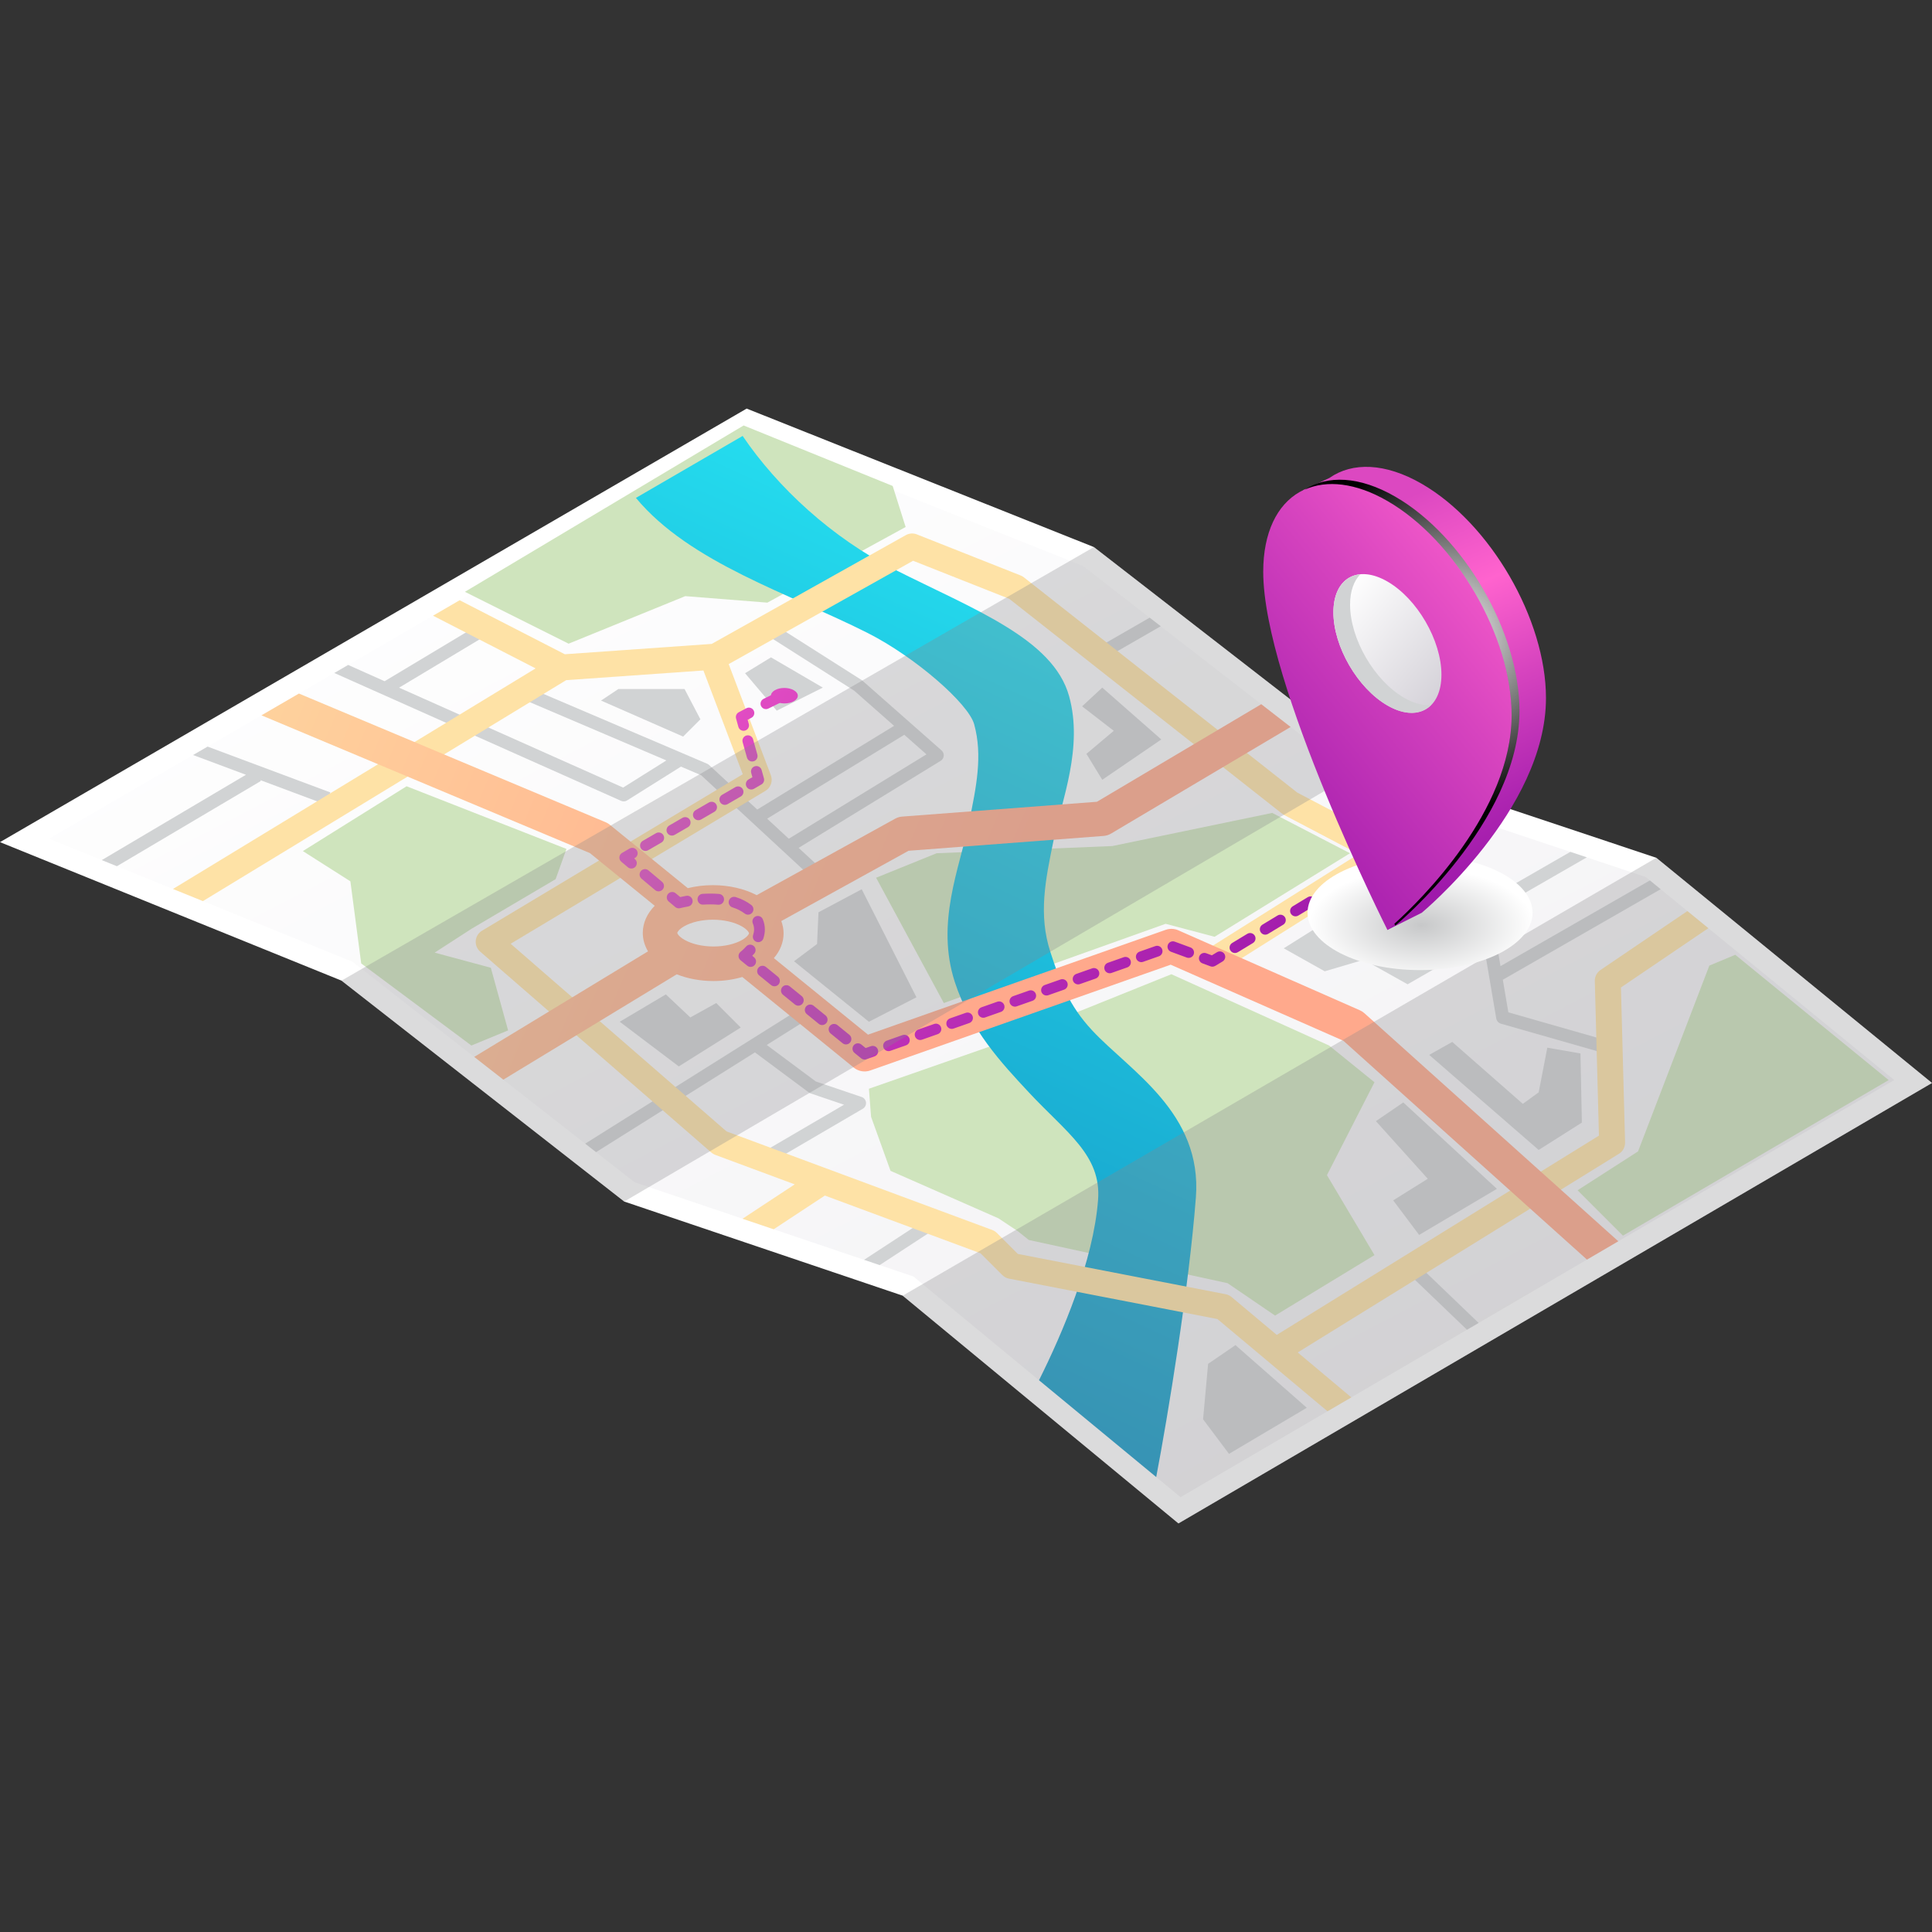 <?xml version="1.0" encoding="utf-8"?>
<!-- Generator: Adobe Illustrator 17.0.0, SVG Export Plug-In . SVG Version: 6.00 Build 0)  -->
<!DOCTYPE svg PUBLIC "-//W3C//DTD SVG 1.0//EN" "http://www.w3.org/TR/2001/REC-SVG-20010904/DTD/svg10.dtd">
<svg version="1.0" id="Layer_1" xmlns:x="http://ns.adobe.com/Extensibility/1.0/" xmlns:i="http://ns.adobe.com/AdobeIllustrator/10.0/" xmlns:graph="http://ns.adobe.com/Graphs/1.0/"
	 xmlns="http://www.w3.org/2000/svg" xmlns:xlink="http://www.w3.org/1999/xlink" xmlns:a="http://ns.adobe.com/AdobeSVGViewerExtensions/3.0/"
	 x="0px" y="0px" width="160px" height="160px" viewBox="-5 0 160 160" enable-background="new -5 0 160 160" xml:space="preserve">
<rect x="-5" y="0" width="160" height="160" fill="#333333" stroke="none"/>
<g>
	<polygon fill="#FFFFFF" points="92.594,126.163 155,89.688 132.17,71.039 108.647,63.187 85.592,45.306 56.836,33.837 -5,69.742 
		23.28,81.211 46.695,99.506 69.757,107.302 	"/>
	
		<linearGradient id="SVGID_1_" gradientUnits="userSpaceOnUse" x1="395.641" y1="-406.537" x2="330.991" y2="-282.246" gradientTransform="matrix(1 0 0 -1 -282.66 -254.96)">
		<stop  offset="0.076" style="stop-color:#F0EFF2"/>
		<stop  offset="1" style="stop-color:#FFFFFF"/>
		<a:midPointStop  offset="0.076" style="stop-color:#F0EFF2"/>
		<a:midPointStop  offset="0.5" style="stop-color:#F0EFF2"/>
		<a:midPointStop  offset="1" style="stop-color:#FFFFFF"/>
	</linearGradient>
	<polygon fill="url(#SVGID_1_)" points="70.641,105.712 47.556,97.909 24.185,79.647 -0.944,69.457 56.982,35.822 84.695,46.874 
		107.791,64.787 131.293,72.632 151.872,89.443 92.769,123.987 	"/>
	<g>
		<polygon fill="#D1D3D4" points="58.849,54.44 56.702,55.752 59.327,58.853 63.143,56.944 		"/>
		<g>
			<path fill="#D1D3D4" d="M44.364,95.415l13.156-8.261l4.468,3.322c0.045,0.033,0.095,0.059,0.149,0.077l2.761,0.935l-6.737,3.939
				l0.542,0.927l7.753-4.533c0.182-0.106,0.284-0.309,0.264-0.518c-0.022-0.209-0.163-0.387-0.362-0.455l-3.796-1.285l-4.065-3.023
				l3.859-2.424l-0.571-0.909L43.465,94.712L44.364,95.415z"/>
			<polygon fill="#D1D3D4" points="15.369,64.163 3.428,71.23 4.679,71.737 16.598,64.682 16.552,64.604 21.982,66.632 
				22.357,65.626 12.191,61.83 10.99,62.527 			"/>
			<path fill="#D1D3D4" d="M46.433,66.321c0.07,0.031,0.144,0.046,0.218,0.046c0.1,0,0.199-0.027,0.285-0.082l4.458-2.797
				l1.67,0.712l9.593,8.883l0.729-0.788l-2.246-2.079l11.764-7.208c0.145-0.089,0.239-0.242,0.254-0.411
				c0.015-0.169-0.052-0.337-0.18-0.449l-6.56-5.784c-0.021-0.019-0.043-0.035-0.067-0.05l-7.038-4.473l-0.576,0.905l7.002,4.451
				l3.304,2.914l-11.333,6.932l-3.988-3.692c-0.045-0.042-0.098-0.076-0.154-0.1l-15.03-6.411l-0.422,0.987l12.072,5.149
				l-3.584,2.248l-18.554-8.275l7.243-4.346l-0.552-0.92l-7.888,4.733l-3.022-1.348l-1.145,0.665L46.433,66.321z M69.889,60.853
				l1.836,1.62l-11.401,6.986L58.532,67.8L69.889,60.853z"/>
			<polygon fill="#D1D3D4" points="112.063,104.389 111.319,105.163 116.489,110.123 117.453,109.56 			"/>
			<polygon fill="#D1D3D4" points="72.263,101.886 71.677,100.987 66.559,104.332 67.852,104.769 			"/>
			<path fill="#D1D3D4" d="M118.915,84.35c0.035,0.203,0.184,0.369,0.381,0.426l8.349,2.386l0.295-1.032l-8.024-2.293l-0.459-2.698
				l13.068-7.498l-0.889-0.727l-12.371,7.097l-0.247-1.448c-0.028-0.167-0.135-0.311-0.285-0.388l-2.536-1.295l10.215-5.878
				l-1.362-0.455l-9.993,5.751l-7.774-3.968l-0.488,0.956l11.211,5.722L118.915,84.35z"/>
			<polygon fill="#D1D3D4" points="90.21,51.152 86.135,53.497 86.671,54.427 91.127,51.863 			"/>
		</g>
		<polygon fill="#CFE4BD" points="72.566,70.662 87.119,70.066 100.359,67.322 106.8,70.662 95.587,77.58 91.532,76.506 
			73.163,83.067 67.556,72.69 		"/>
		<polygon fill="#CFE4BD" points="56.583,35.235 33.502,49.012 42.09,53.306 51.752,49.37 58.551,49.907 70.001,43.644 
			68.928,40.245 		"/>
		<polygon fill="#CFE4BD" points="78.232,86.228 66.96,90.165 67.139,92.49 68.75,96.964 77.696,100.9 79.306,101.974 80.2,102.689 
			96.661,106.267 100.597,108.952 108.828,103.942 104.892,97.321 108.828,89.627 105.071,86.586 92.009,80.681 		"/>
		
			<linearGradient id="SVGID_2_" gradientUnits="userSpaceOnUse" x1="330.477" y1="-383.512" x2="376.52" y2="-282.838" gradientTransform="matrix(1 0 0 -1 -282.66 -254.96)">
			<stop  offset="0.035" style="stop-color:#138BBD"/>
			<stop  offset="0.226" style="stop-color:#169AC7"/>
			<stop  offset="0.595" style="stop-color:#1FC3DF"/>
			<stop  offset="1" style="stop-color:#2AF6FF"/>
			<a:midPointStop  offset="0.035" style="stop-color:#138BBD"/>
			<a:midPointStop  offset="0.5" style="stop-color:#138BBD"/>
			<a:midPointStop  offset="0.226" style="stop-color:#169AC7"/>
			<a:midPointStop  offset="0.5" style="stop-color:#169AC7"/>
			<a:midPointStop  offset="0.595" style="stop-color:#1FC3DF"/>
			<a:midPointStop  offset="0.5" style="stop-color:#1FC3DF"/>
			<a:midPointStop  offset="1" style="stop-color:#2AF6FF"/>
		</linearGradient>
		<path fill="url(#SVGID_2_)" d="M81.046,114.305l9.707,8.017c0.972-5.098,2.709-15.663,3.285-23.151
			c0.54-7.022-5.44-10.461-8.588-13.836c-1.935-2.075-2.665-4.047-3.456-6.475c-1.013-3.111-0.424-5.966,0.259-9.272
			c0.7-3.398,2.458-7.671,1.288-11.925c-1.312-4.77-7.933-7.205-14.484-10.515c-5.151-2.602-9.655-6.769-12.556-11.045l-8.837,5.131
			c4.485,5.399,12.733,7.924,19.177,11.179c3.958,1.999,8.365,5.859,8.836,7.569c0.713,2.595,0.182,5.173-0.434,8.158
			c-0.776,3.759-2.767,8.28-1.167,13.194c1.281,3.935,3.855,6.695,6.125,9.129c3.144,3.371,6.022,5.201,5.736,8.91
			C85.547,104.436,82.998,110.391,81.046,114.305z"/>
		<path fill="#FEE2A6" d="M102.471,112.003l26.603-16.452c0.325-0.2,0.519-0.56,0.508-0.942l-0.343-12.832l7.238-4.908l-1.736-1.417
			l-7.194,4.879c-0.303,0.205-0.481,0.552-0.471,0.917l0.342,12.802l-26.671,16.494l0.021,0.034l-3.776-3.164
			c-0.139-0.117-0.307-0.197-0.485-0.231l-17.212-3.337l-1.736-1.736c-0.109-0.109-0.241-0.194-0.386-0.248L55.17,93.699
			L37.29,78.157l21.097-12.659c0.445-0.267,0.635-0.815,0.451-1.302l-3.49-9.199l15.269-8.557l7.968,3.154l22.6,17.796
			c0.052,0.04,0.107,0.076,0.165,0.107l6.155,3.231l-12.669,7.971l1.144,1.817l20.429-12.853l-2.634-0.879l-4.361,2.744l0.092-0.175
			l-7.069-3.712L79.791,47.811c-0.082-0.064-0.172-0.117-0.269-0.154l-8.588-3.4c-0.3-0.12-0.638-0.097-0.92,0.061L53.94,53.326
			l-12.164,0.856l-8.71-4.474l-2.205,1.281l8.496,4.365L9.325,73.621l2.479,1.005l30.085-18.299l11.365-0.8l3.259,8.593
			L34.917,77.078c-0.295,0.177-0.487,0.484-0.517,0.826c-0.03,0.343,0.105,0.679,0.365,0.904l19.144,16.64
			c0.098,0.085,0.21,0.152,0.331,0.196l6.575,2.44l-4.323,2.847l2.58,0.872l4.24-2.792l12.894,4.783l1.802,1.802
			c0.152,0.152,0.344,0.254,0.554,0.295l17.262,3.347l9.114,7.637l1.97-1.151L102.471,112.003z"/>
		
			<linearGradient id="SVGID_3_" gradientUnits="userSpaceOnUse" x1="364.394" y1="-334.589" x2="269.087" y2="-294.391" gradientTransform="matrix(1 0 0 -1 -282.66 -254.96)">
			<stop  offset="0.035" style="stop-color:#FFA98C"/>
			<stop  offset="0.317" style="stop-color:#FFB892"/>
			<stop  offset="0.86" style="stop-color:#FEE1A3"/>
			<stop  offset="1" style="stop-color:#FEECA8"/>
			<a:midPointStop  offset="0.035" style="stop-color:#FFA98C"/>
			<a:midPointStop  offset="0.5" style="stop-color:#FFA98C"/>
			<a:midPointStop  offset="0.317" style="stop-color:#FFB892"/>
			<a:midPointStop  offset="0.5" style="stop-color:#FFB892"/>
			<a:midPointStop  offset="0.86" style="stop-color:#FEE1A3"/>
			<a:midPointStop  offset="0.5" style="stop-color:#FEE1A3"/>
			<a:midPointStop  offset="1" style="stop-color:#FEECA8"/>
		</linearGradient>
		<path fill="url(#SVGID_3_)" d="M107.995,83.911c-0.113-0.102-0.241-0.184-0.379-0.245l-15.03-6.62
			c-0.332-0.147-0.71-0.162-1.052-0.04l-24.65,8.68l-7.795-6.337c0.52-0.605,0.804-1.314,0.804-2.056
			c0-0.349-0.07-0.689-0.189-1.016l10.539-5.82l16.151-1.229c0.22-0.017,0.433-0.084,0.622-0.197l14.866-8.826l-2.431-1.886
			l-13.608,8.08l-16.127,1.227c-0.205,0.015-0.404,0.074-0.584,0.174l-11.468,6.333c-1.02-0.533-2.296-0.828-3.629-0.828
			c-0.719,0-1.421,0.086-2.074,0.248l-6.461-5.253c-0.106-0.086-0.224-0.156-0.349-0.209L19.756,57.437l-3.104,1.802l27.2,11.41
			l5.367,4.363c-0.633,0.646-0.987,1.424-0.987,2.247c0,0.536,0.154,1.051,0.432,1.527l-14.391,8.742l2.412,1.884l14.36-8.724
			c0.904,0.361,1.956,0.557,3.045,0.557c0.835,0,1.646-0.118,2.385-0.334l9.225,7.5c0.387,0.315,0.909,0.406,1.378,0.239
			l24.873-8.758l14.302,6.299l20.172,18.123l2.595-1.517L107.995,83.911z M56.466,77.837c-0.601,0.347-1.468,0.547-2.377,0.547
			c-0.92,0-1.799-0.203-2.413-0.558c-0.436-0.251-0.583-0.494-0.583-0.567c0-0.07,0.141-0.303,0.563-0.546
			c0.601-0.347,1.468-0.547,2.377-0.547c0.92,0,1.8,0.203,2.413,0.558c0.436,0.252,0.583,0.495,0.583,0.568
			C57.029,77.361,56.888,77.594,56.466,77.837z"/>
		<polygon fill="#CFE4BD" points="129.404,102.331 125.647,98.574 130.656,95.353 136.561,79.966 138.708,79.071 151.411,89.448 		
			"/>
		<polygon fill="#CFE4BD" points="34.038,86.586 24.913,79.787 24.018,72.988 20.082,70.483 28.671,65.115 41.911,70.304 
			41.016,72.808 34.038,76.924 30.997,78.892 35.648,80.145 37.08,85.334 		"/>
		<g>
			
				<linearGradient id="SVGID_4_" gradientUnits="userSpaceOnUse" x1="393.637" y1="-331.159" x2="331.104" y2="-289.649" gradientTransform="matrix(1 0 0 -1 -282.66 -254.96)">
				<stop  offset="0.035" style="stop-color:#9F19AB"/>
				<stop  offset="0.244" style="stop-color:#AE25B1"/>
				<stop  offset="0.645" style="stop-color:#D744BF"/>
				<stop  offset="1" style="stop-color:#FF63CE"/>
				<a:midPointStop  offset="0.035" style="stop-color:#9F19AB"/>
				<a:midPointStop  offset="0.5" style="stop-color:#9F19AB"/>
				<a:midPointStop  offset="0.244" style="stop-color:#AE25B1"/>
				<a:midPointStop  offset="0.5" style="stop-color:#AE25B1"/>
				<a:midPointStop  offset="0.645" style="stop-color:#D744BF"/>
				<a:midPointStop  offset="0.5" style="stop-color:#D744BF"/>
				<a:midPointStop  offset="1" style="stop-color:#FF63CE"/>
			</linearGradient>
			<path fill="url(#SVGID_4_)" d="M110.558,76.297c-0.061,0-0.122-0.012-0.182-0.039l-0.653-0.292
				c-0.225-0.101-0.327-0.365-0.226-0.591c0.101-0.225,0.364-0.327,0.591-0.226l0.653,0.292c0.225,0.101,0.327,0.365,0.226,0.591
				C110.892,76.2,110.729,76.297,110.558,76.297z"/>
			
				<linearGradient id="SVGID_5_" gradientUnits="userSpaceOnUse" x1="393.411" y1="-331.498" x2="330.878" y2="-289.988" gradientTransform="matrix(1 0 0 -1 -282.66 -254.96)">
				<stop  offset="0.035" style="stop-color:#9F19AB"/>
				<stop  offset="0.244" style="stop-color:#AE25B1"/>
				<stop  offset="0.645" style="stop-color:#D744BF"/>
				<stop  offset="1" style="stop-color:#FF63CE"/>
				<a:midPointStop  offset="0.035" style="stop-color:#9F19AB"/>
				<a:midPointStop  offset="0.5" style="stop-color:#9F19AB"/>
				<a:midPointStop  offset="0.244" style="stop-color:#AE25B1"/>
				<a:midPointStop  offset="0.5" style="stop-color:#AE25B1"/>
				<a:midPointStop  offset="0.645" style="stop-color:#D744BF"/>
				<a:midPointStop  offset="0.5" style="stop-color:#D744BF"/>
				<a:midPointStop  offset="1" style="stop-color:#FF63CE"/>
			</linearGradient>
			<path fill="url(#SVGID_5_)" d="M108.624,75.434c-0.061,0-0.122-0.012-0.182-0.039l-1.282-0.572
				c-0.225-0.101-0.327-0.365-0.226-0.591c0.101-0.225,0.364-0.326,0.591-0.226l1.281,0.571c0.225,0.101,0.327,0.365,0.226,0.591
				C108.958,75.336,108.795,75.434,108.624,75.434z"/>
			
				<linearGradient id="SVGID_6_" gradientUnits="userSpaceOnUse" x1="393.007" y1="-332.108" x2="330.474" y2="-290.598" gradientTransform="matrix(1 0 0 -1 -282.66 -254.96)">
				<stop  offset="0.035" style="stop-color:#9F19AB"/>
				<stop  offset="0.244" style="stop-color:#AE25B1"/>
				<stop  offset="0.645" style="stop-color:#D744BF"/>
				<stop  offset="1" style="stop-color:#FF63CE"/>
				<a:midPointStop  offset="0.035" style="stop-color:#9F19AB"/>
				<a:midPointStop  offset="0.5" style="stop-color:#9F19AB"/>
				<a:midPointStop  offset="0.244" style="stop-color:#AE25B1"/>
				<a:midPointStop  offset="0.5" style="stop-color:#AE25B1"/>
				<a:midPointStop  offset="0.645" style="stop-color:#D744BF"/>
				<a:midPointStop  offset="0.5" style="stop-color:#D744BF"/>
				<a:midPointStop  offset="1" style="stop-color:#FF63CE"/>
			</linearGradient>
			<path fill="url(#SVGID_6_)" d="M104.797,74.37c-0.152,0-0.298-0.077-0.383-0.216c-0.128-0.212-0.06-0.487,0.151-0.615
				l0.612-0.371c0.125-0.076,0.28-0.086,0.414-0.025l0.653,0.292c0.225,0.101,0.327,0.365,0.226,0.591
				c-0.101,0.226-0.364,0.327-0.591,0.226l-0.44-0.197l-0.412,0.249C104.956,74.349,104.876,74.37,104.797,74.37z"/>
			
				<linearGradient id="SVGID_7_" gradientUnits="userSpaceOnUse" x1="390.229" y1="-336.293" x2="327.695" y2="-294.782" gradientTransform="matrix(1 0 0 -1 -282.66 -254.96)">
				<stop  offset="0.035" style="stop-color:#9F19AB"/>
				<stop  offset="0.244" style="stop-color:#AE25B1"/>
				<stop  offset="0.645" style="stop-color:#D744BF"/>
				<stop  offset="1" style="stop-color:#FF63CE"/>
				<a:midPointStop  offset="0.035" style="stop-color:#9F19AB"/>
				<a:midPointStop  offset="0.5" style="stop-color:#9F19AB"/>
				<a:midPointStop  offset="0.244" style="stop-color:#AE25B1"/>
				<a:midPointStop  offset="0.5" style="stop-color:#AE25B1"/>
				<a:midPointStop  offset="0.645" style="stop-color:#D744BF"/>
				<a:midPointStop  offset="0.5" style="stop-color:#D744BF"/>
				<a:midPointStop  offset="1" style="stop-color:#FF63CE"/>
			</linearGradient>
			<path fill="url(#SVGID_7_)" d="M97.275,78.925c-0.152,0-0.298-0.076-0.383-0.216c-0.128-0.211-0.06-0.486,0.151-0.615l1.254-0.76
				c0.211-0.128,0.486-0.06,0.615,0.151c0.128,0.211,0.06,0.486-0.151,0.615l-1.254,0.76C97.434,78.904,97.354,78.925,97.275,78.925
				z M99.782,77.407c-0.152,0-0.298-0.076-0.383-0.216c-0.128-0.211-0.06-0.486,0.151-0.615l1.254-0.76
				c0.211-0.128,0.486-0.061,0.615,0.151c0.128,0.211,0.06,0.486-0.151,0.615l-1.254,0.76
				C99.941,77.385,99.861,77.407,99.782,77.407z M102.289,75.888c-0.152,0-0.298-0.076-0.383-0.216
				c-0.128-0.211-0.06-0.486,0.151-0.615l1.254-0.76c0.211-0.127,0.487-0.061,0.615,0.151c0.128,0.211,0.06,0.486-0.151,0.615
				l-1.254,0.76C102.448,75.867,102.368,75.888,102.289,75.888z"/>
			
				<linearGradient id="SVGID_8_" gradientUnits="userSpaceOnUse" x1="387.437" y1="-340.498" x2="324.903" y2="-298.988" gradientTransform="matrix(1 0 0 -1 -282.66 -254.96)">
				<stop  offset="0.035" style="stop-color:#9F19AB"/>
				<stop  offset="0.244" style="stop-color:#AE25B1"/>
				<stop  offset="0.645" style="stop-color:#D744BF"/>
				<stop  offset="1" style="stop-color:#FF63CE"/>
				<a:midPointStop  offset="0.035" style="stop-color:#9F19AB"/>
				<a:midPointStop  offset="0.5" style="stop-color:#9F19AB"/>
				<a:midPointStop  offset="0.244" style="stop-color:#AE25B1"/>
				<a:midPointStop  offset="0.5" style="stop-color:#AE25B1"/>
				<a:midPointStop  offset="0.645" style="stop-color:#D744BF"/>
				<a:midPointStop  offset="0.5" style="stop-color:#D744BF"/>
				<a:midPointStop  offset="1" style="stop-color:#FF63CE"/>
			</linearGradient>
			<path fill="url(#SVGID_8_)" d="M95.408,80.056c-0.052,0-0.104-0.009-0.155-0.027l-0.671-0.248
				c-0.232-0.086-0.35-0.343-0.264-0.574c0.086-0.232,0.343-0.35,0.574-0.264l0.469,0.173l0.428-0.26
				c0.211-0.128,0.486-0.06,0.615,0.151c0.128,0.212,0.06,0.487-0.151,0.615l-0.613,0.37C95.569,80.033,95.489,80.056,95.408,80.056
				z"/>
			
				<linearGradient id="SVGID_9_" gradientUnits="userSpaceOnUse" x1="381.456" y1="-349.508" x2="318.923" y2="-307.998" gradientTransform="matrix(1 0 0 -1 -282.66 -254.96)">
				<stop  offset="0.035" style="stop-color:#9F19AB"/>
				<stop  offset="0.244" style="stop-color:#AE25B1"/>
				<stop  offset="0.645" style="stop-color:#D744BF"/>
				<stop  offset="1" style="stop-color:#FF63CE"/>
				<a:midPointStop  offset="0.035" style="stop-color:#9F19AB"/>
				<a:midPointStop  offset="0.5" style="stop-color:#9F19AB"/>
				<a:midPointStop  offset="0.244" style="stop-color:#AE25B1"/>
				<a:midPointStop  offset="0.5" style="stop-color:#AE25B1"/>
				<a:midPointStop  offset="0.645" style="stop-color:#D744BF"/>
				<a:midPointStop  offset="0.5" style="stop-color:#D744BF"/>
				<a:midPointStop  offset="1" style="stop-color:#FF63CE"/>
			</linearGradient>
			<path fill="url(#SVGID_9_)" d="M68.586,87.05c-0.184,0-0.357-0.115-0.422-0.298c-0.082-0.233,0.04-0.488,0.273-0.57l1.308-0.46
				c0.233-0.083,0.488,0.04,0.57,0.273c0.082,0.233-0.04,0.488-0.273,0.57l-1.308,0.46C68.685,87.043,68.635,87.05,68.586,87.05z
				 M71.202,86.129c-0.184,0-0.357-0.115-0.422-0.298c-0.082-0.233,0.04-0.488,0.273-0.57l1.308-0.46
				c0.233-0.084,0.488,0.04,0.57,0.273c0.082,0.233-0.04,0.488-0.273,0.57l-1.308,0.46C71.301,86.121,71.251,86.129,71.202,86.129z
				 M73.819,85.208c-0.184,0-0.357-0.115-0.422-0.298c-0.082-0.233,0.04-0.488,0.273-0.57l1.308-0.46
				c0.233-0.083,0.488,0.04,0.57,0.273c0.082,0.233-0.04,0.488-0.273,0.57l-1.308,0.46C73.918,85.2,73.868,85.208,73.819,85.208z
				 M76.435,84.286c-0.184,0-0.357-0.115-0.422-0.298c-0.082-0.233,0.04-0.488,0.273-0.57l1.308-0.46
				c0.233-0.083,0.488,0.04,0.57,0.273c0.082,0.233-0.04,0.488-0.273,0.57l-1.308,0.46C76.534,84.279,76.484,84.286,76.435,84.286z
				 M79.052,83.366c-0.184,0-0.357-0.115-0.422-0.298c-0.082-0.233,0.04-0.488,0.273-0.57l1.308-0.46
				c0.233-0.083,0.488,0.04,0.57,0.273c0.082,0.233-0.04,0.488-0.273,0.57L79.2,83.34C79.152,83.357,79.102,83.366,79.052,83.366z
				 M81.668,82.443c-0.184,0-0.357-0.115-0.422-0.298c-0.082-0.233,0.04-0.488,0.273-0.57l1.308-0.46
				c0.233-0.083,0.488,0.04,0.57,0.273c0.082,0.233-0.04,0.488-0.273,0.57l-1.308,0.46C81.768,82.436,81.717,82.443,81.668,82.443z
				 M84.285,81.523c-0.184,0-0.357-0.115-0.422-0.298c-0.082-0.233,0.04-0.488,0.273-0.57l1.308-0.46
				c0.233-0.083,0.488,0.04,0.57,0.273c0.082,0.233-0.04,0.488-0.273,0.57l-1.308,0.46C84.384,81.514,84.335,81.523,84.285,81.523z
				 M86.901,80.601c-0.184,0-0.357-0.115-0.422-0.298c-0.082-0.233,0.04-0.488,0.273-0.57l1.308-0.46
				c0.233-0.083,0.488,0.04,0.57,0.273c0.082,0.233-0.04,0.488-0.273,0.57l-1.308,0.46C87.001,80.593,86.951,80.601,86.901,80.601z
				 M89.519,79.68c-0.184,0-0.357-0.115-0.422-0.298c-0.082-0.233,0.04-0.488,0.273-0.57l1.308-0.46
				c0.233-0.083,0.488,0.04,0.57,0.273c0.082,0.233-0.04,0.488-0.273,0.57l-1.308,0.46C89.617,79.672,89.568,79.68,89.519,79.68z
				 M93.436,79.328c-0.052,0-0.104-0.008-0.154-0.027l-1.302-0.479c-0.232-0.086-0.35-0.343-0.264-0.574
				c0.086-0.232,0.343-0.351,0.574-0.264l1.302,0.479c0.232,0.086,0.35,0.343,0.264,0.574
				C93.789,79.217,93.617,79.328,93.436,79.328z"/>
			
				<linearGradient id="SVGID_10_" gradientUnits="userSpaceOnUse" x1="375.107" y1="-359.074" x2="312.573" y2="-317.564" gradientTransform="matrix(1 0 0 -1 -282.66 -254.96)">
				<stop  offset="0.035" style="stop-color:#9F19AB"/>
				<stop  offset="0.244" style="stop-color:#AE25B1"/>
				<stop  offset="0.645" style="stop-color:#D744BF"/>
				<stop  offset="1" style="stop-color:#FF63CE"/>
				<a:midPointStop  offset="0.035" style="stop-color:#9F19AB"/>
				<a:midPointStop  offset="0.5" style="stop-color:#9F19AB"/>
				<a:midPointStop  offset="0.244" style="stop-color:#AE25B1"/>
				<a:midPointStop  offset="0.5" style="stop-color:#AE25B1"/>
				<a:midPointStop  offset="0.645" style="stop-color:#D744BF"/>
				<a:midPointStop  offset="0.5" style="stop-color:#D744BF"/>
				<a:midPointStop  offset="1" style="stop-color:#FF63CE"/>
			</linearGradient>
			<path fill="url(#SVGID_10_)" d="M66.602,87.749c-0.102,0-0.201-0.035-0.282-0.101l-0.555-0.452
				c-0.191-0.156-0.22-0.438-0.065-0.63c0.156-0.191,0.438-0.22,0.63-0.065l0.36,0.294l0.439-0.154
				c0.233-0.083,0.488,0.04,0.57,0.273c0.082,0.233-0.04,0.488-0.273,0.57l-0.675,0.237C66.703,87.74,66.652,87.749,66.602,87.749z"
				/>
			
				<linearGradient id="SVGID_11_" gradientUnits="userSpaceOnUse" x1="375.292" y1="-358.794" x2="312.759" y2="-317.284" gradientTransform="matrix(1 0 0 -1 -282.66 -254.96)">
				<stop  offset="0.035" style="stop-color:#9F19AB"/>
				<stop  offset="0.244" style="stop-color:#AE25B1"/>
				<stop  offset="0.645" style="stop-color:#D744BF"/>
				<stop  offset="1" style="stop-color:#FF63CE"/>
				<a:midPointStop  offset="0.035" style="stop-color:#9F19AB"/>
				<a:midPointStop  offset="0.5" style="stop-color:#9F19AB"/>
				<a:midPointStop  offset="0.244" style="stop-color:#AE25B1"/>
				<a:midPointStop  offset="0.5" style="stop-color:#AE25B1"/>
				<a:midPointStop  offset="0.645" style="stop-color:#D744BF"/>
				<a:midPointStop  offset="0.5" style="stop-color:#D744BF"/>
				<a:midPointStop  offset="1" style="stop-color:#FF63CE"/>
			</linearGradient>
			<path fill="url(#SVGID_11_)" d="M65.059,86.495c-0.099,0-0.199-0.033-0.281-0.101l-0.987-0.803
				c-0.192-0.156-0.221-0.438-0.065-0.629c0.156-0.192,0.438-0.221,0.629-0.065l0.987,0.803c0.192,0.156,0.221,0.438,0.065,0.629
				C65.319,86.439,65.19,86.495,65.059,86.495z M63.086,84.89c-0.099,0-0.199-0.033-0.281-0.101l-0.987-0.803
				c-0.192-0.156-0.221-0.438-0.065-0.629c0.156-0.192,0.438-0.221,0.629-0.065l0.987,0.803c0.192,0.156,0.221,0.438,0.065,0.629
				C63.344,84.834,63.216,84.89,63.086,84.89z M61.111,83.286c-0.099,0-0.199-0.033-0.281-0.101l-0.987-0.803
				c-0.192-0.156-0.221-0.438-0.065-0.629c0.156-0.192,0.438-0.221,0.629-0.065l0.987,0.803c0.192,0.156,0.221,0.438,0.065,0.629
				C61.371,83.229,61.242,83.286,61.111,83.286z M59.137,81.68c-0.099,0-0.199-0.033-0.281-0.101l-0.987-0.803
				c-0.192-0.156-0.221-0.438-0.065-0.629c0.156-0.192,0.438-0.221,0.629-0.065l0.987,0.803c0.192,0.156,0.221,0.438,0.065,0.629
				C59.396,81.624,59.267,81.68,59.137,81.68z"/>
			
				<linearGradient id="SVGID_12_" gradientUnits="userSpaceOnUse" x1="375.81" y1="-358.015" x2="313.276" y2="-316.505" gradientTransform="matrix(1 0 0 -1 -282.66 -254.96)">
				<stop  offset="0.035" style="stop-color:#9F19AB"/>
				<stop  offset="0.244" style="stop-color:#AE25B1"/>
				<stop  offset="0.645" style="stop-color:#D744BF"/>
				<stop  offset="1" style="stop-color:#FF63CE"/>
				<a:midPointStop  offset="0.035" style="stop-color:#9F19AB"/>
				<a:midPointStop  offset="0.5" style="stop-color:#9F19AB"/>
				<a:midPointStop  offset="0.244" style="stop-color:#AE25B1"/>
				<a:midPointStop  offset="0.5" style="stop-color:#AE25B1"/>
				<a:midPointStop  offset="0.645" style="stop-color:#D744BF"/>
				<a:midPointStop  offset="0.5" style="stop-color:#D744BF"/>
				<a:midPointStop  offset="1" style="stop-color:#FF63CE"/>
			</linearGradient>
			<path fill="url(#SVGID_12_)" d="M57.164,80.075c-0.099,0-0.199-0.033-0.281-0.101l-0.555-0.452
				c-0.106-0.087-0.168-0.216-0.166-0.354s0.067-0.265,0.176-0.349c0.001-0.001,0.215-0.167,0.453-0.436
				c0.164-0.184,0.446-0.202,0.632-0.038c0.184,0.164,0.202,0.447,0.038,0.632c-0.057,0.064-0.113,0.123-0.166,0.178l0.152,0.124
				c0.192,0.155,0.221,0.438,0.065,0.629C57.423,80.019,57.294,80.075,57.164,80.075z"/>
			
				<linearGradient id="SVGID_13_" gradientUnits="userSpaceOnUse" x1="377.132" y1="-356.023" x2="314.599" y2="-314.513" gradientTransform="matrix(1 0 0 -1 -282.66 -254.96)">
				<stop  offset="0.035" style="stop-color:#9F19AB"/>
				<stop  offset="0.244" style="stop-color:#AE25B1"/>
				<stop  offset="0.645" style="stop-color:#D744BF"/>
				<stop  offset="1" style="stop-color:#FF63CE"/>
				<a:midPointStop  offset="0.035" style="stop-color:#9F19AB"/>
				<a:midPointStop  offset="0.5" style="stop-color:#9F19AB"/>
				<a:midPointStop  offset="0.244" style="stop-color:#AE25B1"/>
				<a:midPointStop  offset="0.5" style="stop-color:#AE25B1"/>
				<a:midPointStop  offset="0.645" style="stop-color:#D744BF"/>
				<a:midPointStop  offset="0.5" style="stop-color:#D744BF"/>
				<a:midPointStop  offset="1" style="stop-color:#FF63CE"/>
			</linearGradient>
			<path fill="url(#SVGID_13_)" d="M57.794,78.024c-0.046,0-0.092-0.007-0.138-0.022c-0.235-0.076-0.363-0.329-0.286-0.564
				c0.052-0.16,0.079-0.316,0.079-0.465c0-0.171-0.033-0.334-0.102-0.497c-0.095-0.228,0.012-0.49,0.24-0.585
				c0.228-0.095,0.49,0.012,0.585,0.24c0.113,0.27,0.17,0.553,0.17,0.841c0,0.243-0.041,0.492-0.122,0.743
				C58.159,77.903,57.983,78.024,57.794,78.024z M56.947,75.75c-0.095,0-0.191-0.03-0.273-0.093
				c-0.28-0.216-0.622-0.388-1.016-0.513c-0.235-0.074-0.366-0.326-0.292-0.561c0.074-0.235,0.325-0.366,0.561-0.292
				c0.495,0.156,0.931,0.377,1.294,0.658c0.196,0.151,0.232,0.432,0.081,0.627C57.214,75.69,57.081,75.75,56.947,75.75z
				 M54.515,74.925c-0.012,0-0.024,0-0.038-0.001c-0.395-0.034-0.838-0.033-1.236-0.008c-0.254,0.023-0.459-0.171-0.474-0.418
				c-0.016-0.247,0.171-0.459,0.418-0.474c0.44-0.028,0.927-0.028,1.367,0.008c0.247,0.021,0.429,0.237,0.408,0.483
				C54.942,74.748,54.746,74.925,54.515,74.925z"/>
			
				<linearGradient id="SVGID_14_" gradientUnits="userSpaceOnUse" x1="376.154" y1="-357.496" x2="313.62" y2="-315.986" gradientTransform="matrix(1 0 0 -1 -282.66 -254.96)">
				<stop  offset="0.035" style="stop-color:#9F19AB"/>
				<stop  offset="0.244" style="stop-color:#AE25B1"/>
				<stop  offset="0.645" style="stop-color:#D744BF"/>
				<stop  offset="1" style="stop-color:#FF63CE"/>
				<a:midPointStop  offset="0.035" style="stop-color:#9F19AB"/>
				<a:midPointStop  offset="0.5" style="stop-color:#9F19AB"/>
				<a:midPointStop  offset="0.244" style="stop-color:#AE25B1"/>
				<a:midPointStop  offset="0.5" style="stop-color:#AE25B1"/>
				<a:midPointStop  offset="0.645" style="stop-color:#D744BF"/>
				<a:midPointStop  offset="0.5" style="stop-color:#D744BF"/>
				<a:midPointStop  offset="1" style="stop-color:#FF63CE"/>
			</linearGradient>
			<path fill="url(#SVGID_14_)" d="M51.215,75.224c-0.104,0-0.206-0.037-0.288-0.104l-0.548-0.46
				c-0.189-0.159-0.214-0.441-0.055-0.63c0.159-0.189,0.44-0.214,0.63-0.055l0.375,0.315c0.125-0.028,0.297-0.065,0.506-0.102
				c0.243-0.046,0.475,0.12,0.519,0.362s-0.119,0.475-0.362,0.519c-0.403,0.072-0.658,0.14-0.661,0.141
				C51.293,75.219,51.254,75.224,51.215,75.224z"/>
			
				<linearGradient id="SVGID_15_" gradientUnits="userSpaceOnUse" x1="376.194" y1="-357.435" x2="313.661" y2="-315.925" gradientTransform="matrix(1 0 0 -1 -282.66 -254.96)">
				<stop  offset="0.035" style="stop-color:#9F19AB"/>
				<stop  offset="0.244" style="stop-color:#AE25B1"/>
				<stop  offset="0.645" style="stop-color:#D744BF"/>
				<stop  offset="1" style="stop-color:#FF63CE"/>
				<a:midPointStop  offset="0.035" style="stop-color:#9F19AB"/>
				<a:midPointStop  offset="0.5" style="stop-color:#9F19AB"/>
				<a:midPointStop  offset="0.244" style="stop-color:#AE25B1"/>
				<a:midPointStop  offset="0.5" style="stop-color:#AE25B1"/>
				<a:midPointStop  offset="0.645" style="stop-color:#D744BF"/>
				<a:midPointStop  offset="0.5" style="stop-color:#D744BF"/>
				<a:midPointStop  offset="1" style="stop-color:#FF63CE"/>
			</linearGradient>
			<path fill="url(#SVGID_15_)" d="M49.541,73.818c-0.102,0-0.203-0.034-0.287-0.104l-1.126-0.946
				c-0.189-0.159-0.214-0.441-0.055-0.63c0.159-0.189,0.441-0.215,0.63-0.055l1.126,0.946c0.189,0.159,0.214,0.441,0.055,0.63
				C49.795,73.765,49.668,73.818,49.541,73.818z"/>
			
				<linearGradient id="SVGID_16_" gradientUnits="userSpaceOnUse" x1="376.531" y1="-356.928" x2="313.998" y2="-315.418" gradientTransform="matrix(1 0 0 -1 -282.66 -254.96)">
				<stop  offset="0.035" style="stop-color:#9F19AB"/>
				<stop  offset="0.244" style="stop-color:#AE25B1"/>
				<stop  offset="0.645" style="stop-color:#D744BF"/>
				<stop  offset="1" style="stop-color:#FF63CE"/>
				<a:midPointStop  offset="0.035" style="stop-color:#9F19AB"/>
				<a:midPointStop  offset="0.5" style="stop-color:#9F19AB"/>
				<a:midPointStop  offset="0.244" style="stop-color:#AE25B1"/>
				<a:midPointStop  offset="0.5" style="stop-color:#AE25B1"/>
				<a:midPointStop  offset="0.645" style="stop-color:#D744BF"/>
				<a:midPointStop  offset="0.5" style="stop-color:#D744BF"/>
				<a:midPointStop  offset="1" style="stop-color:#FF63CE"/>
			</linearGradient>
			<path fill="url(#SVGID_16_)" d="M47.289,71.928c-0.102,0-0.203-0.034-0.288-0.104l-0.548-0.46
				c-0.111-0.094-0.17-0.236-0.157-0.381c0.012-0.145,0.095-0.275,0.221-0.348l0.619-0.36c0.213-0.124,0.488-0.052,0.611,0.163
				c0.124,0.214,0.052,0.488-0.163,0.611l-0.067,0.04l0.06,0.051c0.189,0.159,0.214,0.441,0.055,0.631
				C47.544,71.873,47.417,71.928,47.289,71.928z"/>
			
				<linearGradient id="SVGID_17_" gradientUnits="userSpaceOnUse" x1="379.557" y1="-352.37" x2="317.023" y2="-310.86" gradientTransform="matrix(1 0 0 -1 -282.66 -254.96)">
				<stop  offset="0.035" style="stop-color:#9F19AB"/>
				<stop  offset="0.244" style="stop-color:#AE25B1"/>
				<stop  offset="0.645" style="stop-color:#D744BF"/>
				<stop  offset="1" style="stop-color:#FF63CE"/>
				<a:midPointStop  offset="0.035" style="stop-color:#9F19AB"/>
				<a:midPointStop  offset="0.5" style="stop-color:#9F19AB"/>
				<a:midPointStop  offset="0.244" style="stop-color:#AE25B1"/>
				<a:midPointStop  offset="0.5" style="stop-color:#AE25B1"/>
				<a:midPointStop  offset="0.645" style="stop-color:#D744BF"/>
				<a:midPointStop  offset="0.5" style="stop-color:#D744BF"/>
				<a:midPointStop  offset="1" style="stop-color:#FF63CE"/>
			</linearGradient>
			<path fill="url(#SVGID_17_)" d="M48.456,70.472c-0.154,0-0.304-0.08-0.387-0.223c-0.124-0.214-0.052-0.488,0.162-0.612
				l1.096-0.635c0.215-0.123,0.488-0.052,0.612,0.162c0.124,0.214,0.052,0.488-0.162,0.612l-1.096,0.635
				C48.609,70.452,48.532,70.472,48.456,70.472z M50.646,69.2c-0.154,0-0.304-0.08-0.387-0.222
				c-0.124-0.214-0.052-0.488,0.162-0.612l1.096-0.635c0.214-0.124,0.488-0.052,0.612,0.162c0.124,0.214,0.052,0.488-0.162,0.612
				l-1.096,0.635C50.8,69.18,50.722,69.2,50.646,69.2z M52.836,67.928c-0.154,0-0.304-0.08-0.387-0.222
				c-0.124-0.214-0.052-0.488,0.162-0.612l1.096-0.635c0.215-0.123,0.488-0.052,0.612,0.162c0.124,0.214,0.052,0.488-0.162,0.612
				l-1.096,0.635C52.99,67.909,52.912,67.928,52.836,67.928z M55.026,66.657c-0.154,0-0.304-0.08-0.387-0.222
				c-0.124-0.214-0.052-0.488,0.162-0.612l1.096-0.635c0.215-0.124,0.488-0.052,0.612,0.162c0.124,0.214,0.052,0.488-0.162,0.612
				l-1.096,0.635C55.18,66.637,55.103,66.657,55.026,66.657z"/>
			
				<linearGradient id="SVGID_18_" gradientUnits="userSpaceOnUse" x1="382.689" y1="-347.651" x2="320.155" y2="-306.141" gradientTransform="matrix(1 0 0 -1 -282.66 -254.96)">
				<stop  offset="0.035" style="stop-color:#9F19AB"/>
				<stop  offset="0.244" style="stop-color:#AE25B1"/>
				<stop  offset="0.645" style="stop-color:#D744BF"/>
				<stop  offset="1" style="stop-color:#FF63CE"/>
				<a:midPointStop  offset="0.035" style="stop-color:#9F19AB"/>
				<a:midPointStop  offset="0.5" style="stop-color:#9F19AB"/>
				<a:midPointStop  offset="0.244" style="stop-color:#AE25B1"/>
				<a:midPointStop  offset="0.5" style="stop-color:#AE25B1"/>
				<a:midPointStop  offset="0.645" style="stop-color:#D744BF"/>
				<a:midPointStop  offset="0.5" style="stop-color:#D744BF"/>
				<a:midPointStop  offset="1" style="stop-color:#FF63CE"/>
			</linearGradient>
			<path fill="url(#SVGID_18_)" d="M57.216,65.385c-0.154,0-0.304-0.08-0.387-0.223c-0.124-0.214-0.052-0.488,0.162-0.612
				l0.32-0.186l-0.1-0.356c-0.067-0.238,0.073-0.485,0.311-0.551c0.237-0.066,0.485,0.073,0.551,0.311l0.192,0.69
				c0.055,0.196-0.03,0.405-0.206,0.506l-0.619,0.36C57.37,65.366,57.293,65.385,57.216,65.385z"/>
			
				<linearGradient id="SVGID_19_" gradientUnits="userSpaceOnUse" x1="383.713" y1="-346.109" x2="321.179" y2="-304.599" gradientTransform="matrix(1 0 0 -1 -282.66 -254.96)">
				<stop  offset="0.035" style="stop-color:#9F19AB"/>
				<stop  offset="0.244" style="stop-color:#AE25B1"/>
				<stop  offset="0.645" style="stop-color:#D744BF"/>
				<stop  offset="1" style="stop-color:#FF63CE"/>
				<a:midPointStop  offset="0.035" style="stop-color:#9F19AB"/>
				<a:midPointStop  offset="0.5" style="stop-color:#9F19AB"/>
				<a:midPointStop  offset="0.244" style="stop-color:#AE25B1"/>
				<a:midPointStop  offset="0.5" style="stop-color:#AE25B1"/>
				<a:midPointStop  offset="0.645" style="stop-color:#D744BF"/>
				<a:midPointStop  offset="0.5" style="stop-color:#D744BF"/>
				<a:midPointStop  offset="1" style="stop-color:#FF63CE"/>
			</linearGradient>
			<path fill="url(#SVGID_19_)" d="M57.288,63.064c-0.196,0-0.376-0.129-0.43-0.328l-0.355-1.272
				c-0.067-0.238,0.072-0.485,0.311-0.552c0.237-0.067,0.485,0.072,0.552,0.311l0.355,1.272c0.067,0.238-0.072,0.485-0.311,0.552
				C57.368,63.059,57.328,63.064,57.288,63.064z"/>
			
				<linearGradient id="SVGID_20_" gradientUnits="userSpaceOnUse" x1="384.733" y1="-344.572" x2="322.199" y2="-303.062" gradientTransform="matrix(1 0 0 -1 -282.66 -254.96)">
				<stop  offset="0.035" style="stop-color:#9F19AB"/>
				<stop  offset="0.244" style="stop-color:#AE25B1"/>
				<stop  offset="0.645" style="stop-color:#D744BF"/>
				<stop  offset="1" style="stop-color:#FF63CE"/>
				<a:midPointStop  offset="0.035" style="stop-color:#9F19AB"/>
				<a:midPointStop  offset="0.5" style="stop-color:#9F19AB"/>
				<a:midPointStop  offset="0.244" style="stop-color:#AE25B1"/>
				<a:midPointStop  offset="0.5" style="stop-color:#AE25B1"/>
				<a:midPointStop  offset="0.645" style="stop-color:#D744BF"/>
				<a:midPointStop  offset="0.5" style="stop-color:#D744BF"/>
				<a:midPointStop  offset="1" style="stop-color:#FF63CE"/>
			</linearGradient>
			<path fill="url(#SVGID_20_)" d="M56.579,60.52c-0.196,0-0.376-0.13-0.43-0.328l-0.192-0.69c-0.056-0.203,0.037-0.418,0.223-0.516
				l0.633-0.333c0.218-0.115,0.489-0.031,0.604,0.187c0.115,0.218,0.031,0.489-0.187,0.604l-0.313,0.165l0.095,0.342
				c0.067,0.238-0.073,0.485-0.311,0.551C56.659,60.515,56.619,60.52,56.579,60.52z"/>
			
				<linearGradient id="SVGID_21_" gradientUnits="userSpaceOnUse" x1="386.06" y1="-342.572" x2="323.527" y2="-301.062" gradientTransform="matrix(1 0 0 -1 -282.66 -254.96)">
				<stop  offset="0.035" style="stop-color:#9F19AB"/>
				<stop  offset="0.244" style="stop-color:#AE25B1"/>
				<stop  offset="0.645" style="stop-color:#D744BF"/>
				<stop  offset="1" style="stop-color:#FF63CE"/>
				<a:midPointStop  offset="0.035" style="stop-color:#9F19AB"/>
				<a:midPointStop  offset="0.5" style="stop-color:#9F19AB"/>
				<a:midPointStop  offset="0.244" style="stop-color:#AE25B1"/>
				<a:midPointStop  offset="0.5" style="stop-color:#AE25B1"/>
				<a:midPointStop  offset="0.645" style="stop-color:#D744BF"/>
				<a:midPointStop  offset="0.5" style="stop-color:#D744BF"/>
				<a:midPointStop  offset="1" style="stop-color:#FF63CE"/>
			</linearGradient>
			<path fill="url(#SVGID_21_)" d="M58.432,58.726c-0.161,0-0.316-0.087-0.396-0.239c-0.115-0.218-0.031-0.489,0.188-0.604
				l0.894-0.439c0.218-0.115,0.488-0.031,0.604,0.188c0.115,0.218,0.031,0.489-0.188,0.604l-0.894,0.439
				C58.574,58.709,58.503,58.726,58.432,58.726z"/>
		</g>
		
			<linearGradient id="SVGID_22_" gradientUnits="userSpaceOnUse" x1="386.596" y1="-341.765" x2="324.063" y2="-300.255" gradientTransform="matrix(1 0 0 -1 -282.66 -254.96)">
			<stop  offset="0.035" style="stop-color:#9F19AB"/>
			<stop  offset="0.244" style="stop-color:#AE25B1"/>
			<stop  offset="0.645" style="stop-color:#D744BF"/>
			<stop  offset="1" style="stop-color:#FF63CE"/>
			<a:midPointStop  offset="0.035" style="stop-color:#9F19AB"/>
			<a:midPointStop  offset="0.5" style="stop-color:#9F19AB"/>
			<a:midPointStop  offset="0.244" style="stop-color:#AE25B1"/>
			<a:midPointStop  offset="0.5" style="stop-color:#AE25B1"/>
			<a:midPointStop  offset="0.645" style="stop-color:#D744BF"/>
			<a:midPointStop  offset="0.5" style="stop-color:#D744BF"/>
			<a:midPointStop  offset="1" style="stop-color:#FF63CE"/>
		</linearGradient>
		<path fill="url(#SVGID_22_)" d="M60.748,58.069c-0.433,0.249-1.137,0.248-1.572-0.003c-0.436-0.251-0.438-0.658-0.005-0.907
			c0.433-0.249,1.137-0.248,1.572,0.003C61.179,57.413,61.181,57.818,60.748,58.069z"/>
		<polygon fill="#D1D3D4" points="112.526,102.271 118.967,98.455 111.214,91.298 108.947,92.848 113.242,97.62 110.379,99.409 		
			"/>
		<polygon fill="#D1D3D4" points="96.781,120.402 103.222,116.585 97.317,111.397 95.051,112.947 94.634,117.54 		"/>
		<polygon fill="#D1D3D4" points="106.443,75.314 101.313,78.535 104.709,80.439 107.943,79.482 111.571,81.516 115.508,79.25 		"/>
		<polygon fill="#D1D3D4" points="46.205,57.064 44.774,58.018 51.573,61 53.004,59.569 51.692,57.064 		"/>
		<polygon fill="#D1D3D4" points="51.215,88.315 56.344,85.095 54.317,83.067 52.169,84.26 50.142,82.351 46.324,84.617 		"/>
		<polygon fill="#D1D3D4" points="86.284,64.579 91.174,61.239 86.284,56.944 84.614,58.495 87.238,60.523 84.972,62.431 		"/>
		<polygon fill="#D1D3D4" points="122.426,95.234 126.004,92.968 125.886,87.242 123.142,86.765 122.426,90.463 121.114,91.416 
			115.269,86.288 113.36,87.361 		"/>
		<polygon fill="#D1D3D4" points="66.96,84.617 70.896,82.59 66.364,73.644 62.785,75.552 62.666,78.177 60.757,79.608 		"/>
	</g>
	<polygon opacity="0.3" fill="#85878A" points="108.647,63.187 85.592,45.306 23.28,81.211 46.695,99.506 	"/>
	<polygon opacity="0.3" fill="#85878A" points="69.757,107.302 92.594,126.163 155,89.688 132.17,71.039 	"/>
	<g>
		
			<radialGradient id="SVGID_23_" cx="1167.101" cy="2915.544" r="8.94" gradientTransform="matrix(1.042 0 0 -0.531 -1103.404 1624.771)" gradientUnits="userSpaceOnUse">
			<stop  offset="0" style="stop-color:#C7C8C9"/>
			<stop  offset="1" style="stop-color:#FFFFFF"/>
			<a:midPointStop  offset="0" style="stop-color:#C7C8C9"/>
			<a:midPointStop  offset="0.5" style="stop-color:#C7C8C9"/>
			<a:midPointStop  offset="1" style="stop-color:#FFFFFF"/>
		</radialGradient>
		<ellipse fill="url(#SVGID_23_)" cx="112.603" cy="75.589" rx="9.317" ry="4.75"/>
		
			<linearGradient id="SVGID_24_" gradientUnits="userSpaceOnUse" x1="402.269" y1="-327.701" x2="387.452" y2="-294.036" gradientTransform="matrix(1 0 0 -1 -282.66 -254.96)">
			<stop  offset="0.035" style="stop-color:#9F19AB"/>
			<stop  offset="0.164" style="stop-color:#AE25B1"/>
			<stop  offset="0.412" style="stop-color:#D744BF"/>
			<stop  offset="0.631" style="stop-color:#FF63CE"/>
			<stop  offset="0.874" style="stop-color:#DC48C1"/>
			<a:midPointStop  offset="0.035" style="stop-color:#9F19AB"/>
			<a:midPointStop  offset="0.5" style="stop-color:#9F19AB"/>
			<a:midPointStop  offset="0.164" style="stop-color:#AE25B1"/>
			<a:midPointStop  offset="0.5" style="stop-color:#AE25B1"/>
			<a:midPointStop  offset="0.412" style="stop-color:#D744BF"/>
			<a:midPointStop  offset="0.5" style="stop-color:#D744BF"/>
			<a:midPointStop  offset="0.631" style="stop-color:#FF63CE"/>
			<a:midPointStop  offset="0.5" style="stop-color:#FF63CE"/>
			<a:midPointStop  offset="0.874" style="stop-color:#DC48C1"/>
		</linearGradient>
		<path fill="url(#SVGID_24_)" d="M112.746,40.067c-3.035-1.752-5.755-1.805-7.639-0.492l-2.182,1.018l0.268,1.4
			c-0.469,1.08-0.734,2.396-0.734,3.939c0,4.465,2.387,11.508,4.861,17.612l2.58,13.469l2.845-1.422c0,0,10.286-8.513,10.286-17.782
			C123.031,51.289,118.427,43.347,112.746,40.067z"/>
		
			<linearGradient id="SVGID_25_" gradientUnits="userSpaceOnUse" x1="376.208" y1="-324.158" x2="405.013" y2="-300.687" gradientTransform="matrix(1 0 0 -1 -282.66 -254.96)">
			<stop  offset="0.035" style="stop-color:#9F19AB"/>
			<stop  offset="0.244" style="stop-color:#AE25B1"/>
			<stop  offset="0.645" style="stop-color:#D744BF"/>
			<stop  offset="1" style="stop-color:#FF63CE"/>
			<a:midPointStop  offset="0.035" style="stop-color:#9F19AB"/>
			<a:midPointStop  offset="0.5" style="stop-color:#9F19AB"/>
			<a:midPointStop  offset="0.244" style="stop-color:#AE25B1"/>
			<a:midPointStop  offset="0.5" style="stop-color:#AE25B1"/>
			<a:midPointStop  offset="0.645" style="stop-color:#D744BF"/>
			<a:midPointStop  offset="0.5" style="stop-color:#D744BF"/>
			<a:midPointStop  offset="1" style="stop-color:#FF63CE"/>
		</linearGradient>
		<path fill="url(#SVGID_25_)" d="M120.187,59.231c0,9.269-10.286,17.782-10.286,17.782S99.615,56.622,99.615,47.353
			c0-6.519,4.605-9.144,10.286-5.864S120.187,52.712,120.187,59.231z"/>
		
			<radialGradient id="SVGID_26_" cx="403.019" cy="-304.732" r="16.426" gradientTransform="matrix(0.882 0 0 -0.882 -240.582 -216.141)" gradientUnits="userSpaceOnUse">
			<stop  offset="0" style="stop-color:#FFFFFF"/>
			<stop  offset="1" style="stop-color:#000000"/>
			<a:midPointStop  offset="0" style="stop-color:#FFFFFF"/>
			<a:midPointStop  offset="0.5" style="stop-color:#FFFFFF"/>
			<a:midPointStop  offset="1" style="stop-color:#000000"/>
		</radialGradient>
		<path fill="url(#SVGID_26_)" d="M110.553,41.133c-2.968-1.713-5.633-1.802-7.511-0.58c1.821-0.823,4.219-0.588,6.858,0.936
			c5.681,3.28,10.286,11.223,10.286,17.741c0,7.943-7.547,15.324-9.709,17.276c0.044,0.089,0.075,0.15,0.075,0.15
			s10.286-8.513,10.286-17.782C120.838,52.357,116.234,44.413,110.553,41.133z"/>
		
			<linearGradient id="SVGID_27_" gradientUnits="userSpaceOnUse" x1="-135.881" y1="-2325.767" x2="-143.81" y2="-2319.773" gradientTransform="matrix(0.866 0.5 0 -1.155 230.953 -2558.973)">
			<stop  offset="0" style="stop-color:#D4D1D8"/>
			<stop  offset="1" style="stop-color:#FFFFFF"/>
			<a:midPointStop  offset="0" style="stop-color:#D4D1D8"/>
			<a:midPointStop  offset="0.5" style="stop-color:#D4D1D8"/>
			<a:midPointStop  offset="1" style="stop-color:#FFFFFF"/>
		</linearGradient>
		<path fill="url(#SVGID_27_)" d="M114.374,55.875c0,2.835-2.003,3.976-4.473,2.551c-2.471-1.426-4.473-4.881-4.473-7.716
			c0-2.835,2.003-3.976,4.473-2.551C112.371,49.586,114.374,53.04,114.374,55.875z"/>
		<path fill="#D1D3D4" d="M111.281,57.787c-2.471-1.426-4.473-4.881-4.473-7.716c0-1.123,0.318-1.974,0.851-2.511
			c-1.333,0.12-2.231,1.253-2.231,3.148c0,2.835,2.003,6.289,4.473,7.715c1.492,0.861,2.81,0.78,3.623-0.039
			C112.864,58.445,112.099,58.26,111.281,57.787z"/>
	</g>
</g>
</svg>
